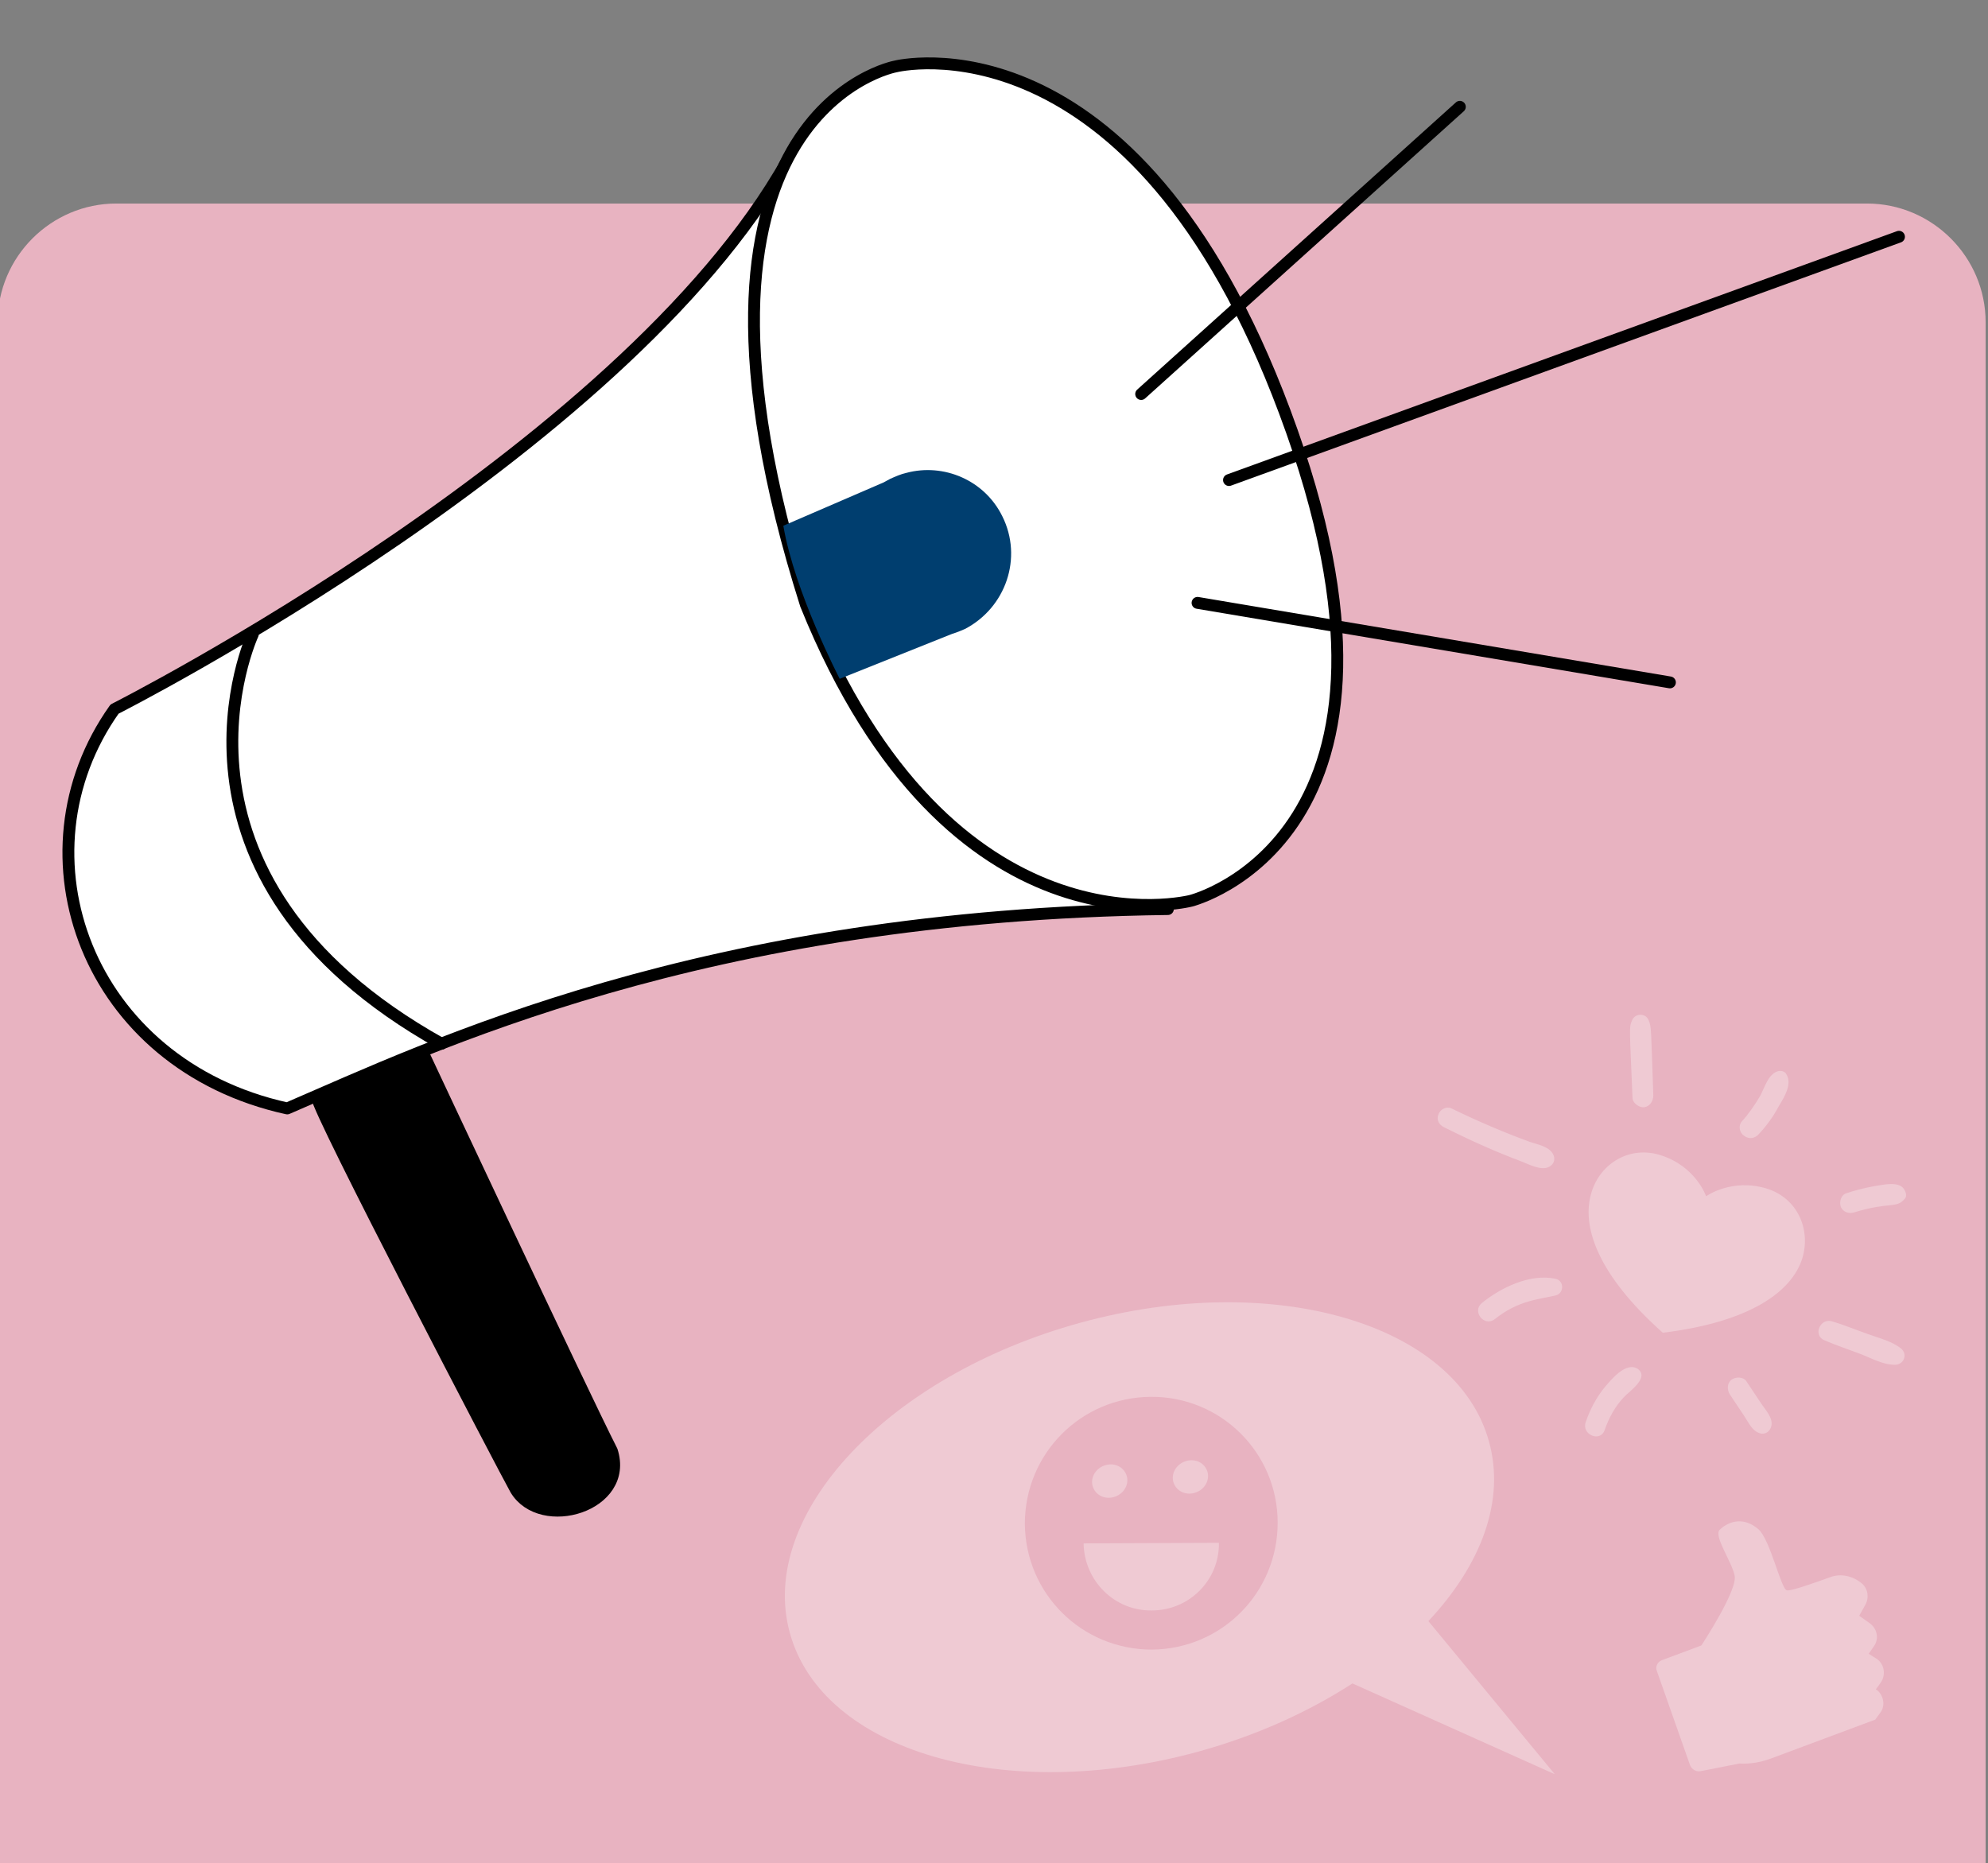 <?xml version="1.0" encoding="UTF-8"?>
<!-- Generator: Adobe Illustrator 27.0.0, SVG Export Plug-In . SVG Version: 6.00 Build 0)  -->
<svg xmlns="http://www.w3.org/2000/svg" xmlns:xlink="http://www.w3.org/1999/xlink" version="1.1" x="0px" y="0px" viewBox="0 0 335 314" style="enable-background:new 0 0 335 314;" xml:space="preserve">
<rect x="0" y="0" width="335" height="314" fill="#808080" stroke="none"/>
<style type="text/css">
	.st0{fill:#E8B3C1;}
	.st1{display:none;}
	.st2{display:inline;}
	.st3{fill:#003E6F;}
	.st4{fill:#FFFFFF;stroke:#003E6F;stroke-width:2;stroke-linecap:round;stroke-linejoin:round;stroke-miterlimit:10;}
	.st5{fill:none;stroke:#003E6F;stroke-width:2;stroke-linecap:round;stroke-linejoin:round;stroke-miterlimit:10;}
	.st6{fill:#FFFFFF;stroke:#003E6F;stroke-width:2;stroke-linecap:round;stroke-miterlimit:10;}
	.st7{fill:none;stroke:#003E6F;stroke-width:2;stroke-linecap:round;stroke-miterlimit:10;}
	.st8{fill:#FFFFFF;stroke:#003E6F;stroke-width:2;stroke-miterlimit:10;}
	.st9{fill:#003E6F;stroke:#003E6F;stroke-width:2;stroke-miterlimit:10;}
	.st10{display:inline;fill:#003E6F;}
	.st11{fill:#FFFFFF;stroke:#000000;stroke-width:2;stroke-linecap:round;stroke-linejoin:round;stroke-miterlimit:10;}
	.st12{fill:none;stroke:#FFFFFF;stroke-width:3;stroke-linecap:round;stroke-linejoin:round;stroke-miterlimit:10;}
	.st13{fill:#FFFFFF;}
	.st14{fill:none;stroke:#000000;stroke-width:2;stroke-linecap:round;stroke-linejoin:round;stroke-miterlimit:10;}
	.st15{fill:none;stroke:#FFFFFF;stroke-width:2.5;stroke-linecap:round;stroke-linejoin:round;stroke-miterlimit:10;}
	.st16{stroke:#000000;stroke-width:2;stroke-linecap:round;stroke-linejoin:round;stroke-miterlimit:10;}
	.st17{fill:#003E6F;stroke:#000000;stroke-width:2;stroke-linecap:round;stroke-linejoin:round;stroke-miterlimit:10;}
	.st18{opacity:0.3;fill:#FFFFFF;}
	.st19{opacity:0.3;}
	.st20{display:inline;opacity:0.3;fill:#FFFFFF;}
	.st21{display:inline;fill:#FFFFFF;}
	.st22{display:inline;fill:#003E6F;stroke:#000000;stroke-width:2;stroke-miterlimit:10;}
	.st23{display:inline;fill:none;stroke:#000000;stroke-width:2;stroke-miterlimit:10;}
	.st24{display:inline;fill:none;stroke:#FFFFFF;stroke-width:2;stroke-miterlimit:10;}
	.st25{fill:none;stroke:#000000;stroke-width:2;stroke-miterlimit:10;}
</style>
<g id="fonds">
	<path id="Rectangle_275_00000078762555357232578740000011918690818632854944_" class="st0" d="M19.6,34.3h295c11,0,20,9,20,20v260   l0,0h-335l0,0v-260C-0.4,43.3,8.6,34.3,19.6,34.3z"></path>
</g>
<g id="activités_enfants" class="st1">
	<g class="st2">
		<path class="st3" d="M161.4,276.9l19.7-4c0,0-1.9-73.6-65.4-66.5c-63.5,7.1-36.2,86.2-36.2,86.2l22.5-4.7"></path>
		<path class="st4" d="M87.1,256.7l-0.3-5.9l31.8-6.7l0.4-24l6.5,22.9l34.3-7l0.9,5.4c0,0,9.7,0.8,9.7,7.8c0,7-6.9,8.1-6.9,8.1    s4.2,32.8-27.5,39.8c-16.4,3.6-27.2-2.1-34.1-9.4c-6.5-6.8-9.5-15.1-10.6-18.4c-3.3,0.3-11.9-0.6-11.8-6.5    C79.7,257.2,87.1,256.7,87.1,256.7z"></path>
		<circle class="st0" cx="109.9" cy="267.5" r="5.7"></circle>
		<circle class="st0" cx="143.1" cy="260.2" r="5.7"></circle>
		<path class="st3" d="M117.3,254.7c-0.4-1.3-1.7-2-3-1.6c-1.3,0.4-2,1.7-1.6,3c0.4,1.3,1.7,2,3,1.6    C116.9,257.3,117.6,256,117.3,254.7z"></path>
		<path class="st3" d="M134.7,252.1c-0.4-1.3-1.7-2-3-1.6c-1.3,0.4-2,1.7-1.6,3c0.4,1.3,1.7,2,3,1.6S135.1,253.4,134.7,252.1z"></path>
		<path class="st5" d="M122.9,266c2-2.4,5.5-3.9,9.3-0.8"></path>
		<path class="st5" d="M139.5,275.3c-0.9,2.7-3.1,6.8-8.2,7.8c-5.2,1-8.8-2-10.7-4.2"></path>
	</g>
	<g class="st2">
		<path class="st4" d="M195.5,232.1c0,0-9.4-2.8-11.5,5.4c-1.9,7.5,8.4,8.2,8.4,8.2"></path>
		<path class="st4" d="M274.6,250.2c0,0,11.2,1,8.7,10.6c-2.1,8.2-12.5,3.8-12.5,3.8"></path>
		<path class="st4" d="M197.4,227.3c0,0-22.9,49.4,26.4,63.2c49.2,13.8,51.9-48.7,51.9-48.7"></path>
		<circle class="st0" cx="215.8" cy="251.2" r="5.7"></circle>
		<circle class="st0" cx="252.5" cy="260.1" r="5.7"></circle>
		<path class="st3" d="M228.6,240.5c-0.2-1.3-1.4-2.3-2.7-2.1c-1.3,0.2-2.3,1.4-2.1,2.7c0.2,1.3,1.4,2.3,2.7,2.1    C227.8,243,228.8,241.8,228.6,240.5z"></path>
		<path class="st3" d="M248.2,244.5c-0.2-1.3-1.4-2.3-2.7-2.1c-1.3,0.2-2.3,1.4-2.1,2.7c0.2,1.3,1.4,2.3,2.7,2.1    C247.4,247,248.3,245.8,248.2,244.5z"></path>
		<path class="st5" d="M240.5,267.6c0,0-4,10.9-12.5,9.9c-8.4-1-9.8-12.6-9.8-12.6"></path>
		<path class="st6" d="M300.6,246.8L217.8,231l-24-4.6c0,0,7.2-30.7,48.7-24.2c37.2,5.8,34.9,39.9,34.9,39.9"></path>
		<path class="st3" d="M217.8,231c0,0,5.8-25.8,25.9-28.3c14.9,9.5,11.6,35.5,11.6,35.5"></path>
		<path class="st3" d="M236.8,201.5c0,0-2.2-7.2,7.5-5.2c8.6,1.8,3.7,6.9,3.7,6.9"></path>
		<path class="st7" d="M232.3,249.4c0,0,8.7,1.3,7.7,6.1c-1,4.7-9.5,2.5-9.5,2.5"></path>
	</g>
	<g class="st2">
		<path class="st8" d="M146.5,152.1l-50.4-40.6c0,0-3.1,5.7-20.7,25.2s-9.3,33-9.3,33s10.1,32.1,48.4,21.8    C157.4,180,146.5,152.1,146.5,152.1z"></path>
		<path class="st8" d="M82.4,114.6c-14.5-13.7-36.2,1.6-41.7,14.8c-16.9,35.5-25.5,32.7-25.5,32.7s25.7,11.9,41-5.8"></path>
		<circle class="st0" cx="128.9" cy="161.9" r="5.7"></circle>
		<circle class="st0" cx="86.2" cy="168.3" r="5.7"></circle>
		<circle class="st3" cx="95.3" cy="156.8" r="2.4"></circle>
		<path class="st3" d="M115.3,153.1c-0.3-1.3-1.5-2.2-2.8-1.9c-1.3,0.3-2.2,1.5-1.9,2.8c0.3,1.3,1.5,2.2,2.8,1.9    S115.6,154.4,115.3,153.1z"></path>
		<path class="st5" d="M97.9,177.4c1.7,2.3,4.9,5.6,10.2,5c5.3-0.5,7.9-4.5,9-7.1"></path>
		<path class="st5" d="M104.7,163.4c0,0,6.4-1.6,7.1,2c0,0,1.4,3.5-5.8,4.9"></path>
		<path class="st8" d="M96.1,111.4c0,0,40.7-20.5,57.6,39.4C122.9,153.7,102.4,141.6,96.1,111.4z"></path>
		<path class="st8" d="M96.1,111.4c3.3,50-38.4,61.7-38.4,61.7S45.9,116.7,96.1,111.4z"></path>
	</g>
	<g class="st2">
		<path class="st8" d="M205.4,79.2l-0.8,5.1c4.2,2.1,8.5,5.6,7.1,9.9c-1.3,4.3-7.5,5.6-11.2,3.2c-15.4,30.1-44.6,19.3-44.6,19.3    c-33-12.8-25-40.6-25-40.6s-6.8,0.9-5.3-7.4c1.5-8.3,8.4-4,8.4-4l2.5-7.5c0,0,4.7-25.7,17.2-26.8s35.2,0.7,35.2,0.7l20.9,26.8    L205.4,79.2z"></path>
		<circle class="st0" cx="144.4" cy="79.6" r="5.7"></circle>
		<circle class="st0" cx="182.4" cy="90.9" r="5.7"></circle>
		<path class="st8" d="M175.9,27.8c23-18.3,38.6-3.1,44.4,8.1c13.8,31.2,26.8,30.5,26.8,30.5s-28.7,13.4-41.8-5.1"></path>
		<polyline class="st5" points="159.2,84.9 164.4,82.9 166.5,87.8   "></polyline>
		<path class="st5" d="M152.6,70c0,0,2.2,8.1,9.9,3.3"></path>
		<path class="st5" d="M170.3,75.9c0,0,1.3,6.5,9.9,3.6"></path>
		<path class="st5" d="M170.3,97.9c0,0-4.8,7.4-12.6,5.1c-7.7-2.3-7.8-11.1-7.8-11.1"></path>
		<path class="st8" d="M132.9,55.9c0,0,11.8-46.5,50.7-33.6s29.2,37.5,25.9,58.1l-36.8-12.2l2.6-26l-14.6,22L132.9,55.9z"></path>
	</g>
	<g class="st2">
		<path class="st4" d="M303.4,137.4c2.9-0.4,7,0,7,5.5c0,5.5-6.2,4-6.2,4s-0.4,40.4-35.2,40.4s-39.6-28.3-39.6-33    c0,0-6.6-0.4-6.6-6.2s6.2-5.9,6.2-5.9l-0.4-8.2l28.6-30.8l27.7,0.6l12.7,14.9L303.4,137.4z"></path>
		<circle class="st0" cx="246.7" cy="158.9" r="5.7"></circle>
		<circle class="st0" cx="288.7" cy="154" r="5.7"></circle>
		<path class="st5" d="M263.3,156.1c2.2-2.2,5.9-3.3,9.4,0.2"></path>
		<path class="st5" d="M276.1,164.4c0,0-1.3,8.6-7.8,9.2c-6.5,0.6-9.3-7.6-9.3-7.6"></path>
		<path class="st3" d="M259.6,143.6c-0.3-1.3-1.5-2.2-2.8-1.9c-1.3,0.3-2.2,1.5-1.9,2.8c0.3,1.3,1.5,2.2,2.8,1.9    S259.8,144.9,259.6,143.6z"></path>
		<path class="st3" d="M277.9,142.1c-0.3-1.3-1.5-2.2-2.8-1.9c-1.3,0.3-2.2,1.5-1.9,2.8c0.3,1.3,1.5,2.2,2.8,1.9    S278.2,143.4,277.9,142.1z"></path>
		<path class="st9" d="M284.8,103.8c-5.7-9.4-51.2-22.6-63.9,28.3C235.3,134.3,265,146.4,284.8,103.8z"></path>
		<path class="st9" d="M303.4,137.4c0,0-24.6-11-18.5-33.6C300.4,107.3,304.1,116.5,303.4,137.4z"></path>
	</g>
	<path class="st2" d="M108.9,61c-0.8-8.7-6.7-15.7-13.8-20.4c-6.4-4.3-17-6.7-22,1.1c-3.5,5.3-0.6,14,6.7,13.4   c8.1-0.7,7.7-11.1,4.4-16.2c-5.9-9-16.4-15.3-26.3-18.8c-1-0.4-1.5,1.3-0.5,1.6c8,2.8,15.4,7.3,21.4,13.4c3.1,3.1,6.5,7.1,6.2,11.7   c-0.3,5.4-6.2,8.9-10.2,4.4c-4.1-4.5,0.2-11,5-12.4c4.5-1.3,9.1,0,13,2.3c7.2,4.2,13.7,11.3,14.5,19.9   C107.3,62.1,109,62.1,108.9,61L108.9,61z"></path>
	<path class="st2" d="M64.3,206.9c-7.5,2-15.3,7-17.2,15c-1.6,6.6,1.3,15.3,8.5,17.2c7.3,1.9,10.9-6.8,4-10.1   c-7.9-3.7-18.8-1.6-26.1,2.3c-9.2,5-15.5,14.3-17.1,24.6c-0.2,1.1,1.5,1.5,1.6,0.5c2.8-17.7,19.8-30.6,37.8-26.8   c2,0.4,4.5,1.1,5.5,3.1c1.9,3.6-2.5,5.3-5.2,4.8c-1.2-0.2-2.4-1-3.4-1.8c-3.1-2.6-4.5-6.8-4.3-10.8c0.4-8.8,8.5-14.3,16.3-16.4   C65.8,208.3,65.3,206.7,64.3,206.9L64.3,206.9z"></path>
	<path class="st2" d="M41,75.2c13.6,4,27.3,8,40.9,11.9c1,0.3,1.6-1.3,0.6-1.6c-13.6-4-27.3-8-40.9-11.9C40.6,73.3,40,74.9,41,75.2   L41,75.2z"></path>
	<path class="st2" d="M263.9,81.5c12.8-6.2,25.6-12.4,38.3-18.6c1-0.5,0.4-2-0.6-1.6c-12.8,6.2-25.6,12.4-38.3,18.6   C262.3,80.4,262.9,81.9,263.9,81.5L263.9,81.5z"></path>
	<path class="st2" d="M273.3,203.2c13.4,4.6,26.8,9.3,40.3,13.9c1,0.4,1.7-1.2,0.7-1.6c-13.4-4.6-26.8-9.3-40.3-13.9   C273,201.3,272.3,202.9,273.3,203.2L273.3,203.2z"></path>
</g>
<g id="decors" class="st1">
	<path class="st10" d="M315,33H64.2l150.1,86.7L102.7,313H335V53C335,42,326,33,315,33z"></path>
	<g class="st2">
		<path class="st11" d="M66.9,53.1l0.2,0.2l59.8,48.6c1.2,0.9,1.3,2.6,0.4,3.8c-0.9,1.2-2.6,1.3-3.8,0.4L65.8,59.3L65.6,59    L50.7,77.3l38.9,72.1c0.5,1,0.4,2.1-0.3,3l-2.6,3.2l-7.1,8.7c-0.9,1.2-2.6,1.3-3.8,0.4c-1.2-0.9-1.3-2.6-0.4-3.8l6.7-8.2l1.9-2.4    L45.1,78.3c-0.5-1-0.4-2.1,0.3-3l17.7-21.7C64,52.4,65.7,52.2,66.9,53.1z"></path>
		<path class="st11" d="M74.6,56.6L182,143.9c0.6,0.5,0.7,1.5,0.2,2.1l-2.7,3.3l-0.4,0.6l-1.2,1.4c-0.5,0.7-1.5,0.8-2.1,0.3    L68.4,64.2c-0.6-0.5-0.7-1.5-0.2-2.1l1.2-1.4l0.4-0.6l2.7-3.3C73,56.2,74,56,74.6,56.6z"></path>
		<path class="st11" d="M73.2,159.8l2.4-2.9c1.2-1.4,3.3-1.7,4.7-0.5l2.8,2.3c1.4,1.2,1.7,3.3,0.5,4.7l-2.4,2.9L73.2,159.8z"></path>
	</g>
	<path class="st2" d="M20.8,214.6l44.6-54.8c2.5-3.1,7.1-3.6,10.2-1l6.1,5c3.1,2.5,3.6,7.1,1,10.2l-44.6,54.8L20.8,214.6z"></path>
	<g class="st2">
		<line class="st12" x1="62.8" y1="31.5" x2="56.6" y2="15.6"></line>
		<line class="st12" x1="47.4" y1="44.6" x2="32.9" y2="33.1"></line>
		<line class="st12" x1="21.5" y1="60.4" x2="38.5" y2="62.6"></line>
	</g>
	<g class="st2">
		<line class="st12" x1="184.5" y1="177.4" x2="190.7" y2="193.3"></line>
		<line class="st12" x1="199.9" y1="164.4" x2="214.5" y2="175.8"></line>
		<line class="st12" x1="225.8" y1="148.6" x2="208.9" y2="146.4"></line>
	</g>
	<path class="st10" d="M65.5,82.5l93,75.7c2.5,2,6.1,1.6,8.1-0.8l19.2-23.6c2-2.5,1.6-6.1-0.8-8.1L91.9,50c-2.5-2-6.1-1.6-8.1,0.8   L64.6,74.4C62.6,76.9,63,80.5,65.5,82.5z"></path>
</g>
<g id="graphisme_x26_illustrations" class="st1">
	<g class="st2">
		<path class="st13" d="M298.1,242.6l-21.6-22.8v-125c0-5.9-4.8-10.7-10.7-10.7H69.5c-5.9,0-10.7,4.8-10.7,10.7v125l-21.7,22.8    c-0.9,0.5-1.4,1.4-1.4,2.4v11.4c0,1.6,1.3,2.8,2.8,2.8h258.3c1.6,0,2.8-1.3,2.8-2.8v-11.4C299.5,244,298.9,243.1,298.1,242.6z"></path>
		<path class="st14" d="M294.5,259.8H40.7c-3.1,0-5.6-2.5-5.6-5.6v-3.8c0-3.1,2.5-5.6,5.6-5.6h253.8c3.1,0,5.6,2.5,5.6,5.6v3.8    C300.1,257.2,297.6,259.8,294.5,259.8z"></path>
		<path class="st14" d="M276.7,221.3V94.3c0-5.4-4.4-9.8-9.8-9.8H68.2c-5.4,0-9.8,4.4-9.8,9.8v127.1"></path>
		<line class="st14" x1="58.5" y1="221.3" x2="276.8" y2="221.4"></line>
		<line class="st14" x1="58.5" y1="221.3" x2="35.3" y2="245.7"></line>
		<line class="st14" x1="276.7" y1="221.3" x2="299.5" y2="245.3"></line>
		<rect x="64.9" y="94.1" class="st3" width="205.3" height="117.4"></rect>
		<path class="st14" d="M147.2,244.7C147.2,244.8,147.2,244.8,147.2,244.7c0,2.6,3.5,4.6,5.4,4.6h29.8c1.9,0,5.4-2,5.4-4.5    c0,0,0-0.1,0-0.1H147.2z"></path>
		<g>
			<circle class="st13" cx="145.3" cy="134.3" r="3.8"></circle>
			<circle class="st13" cx="189.8" cy="134.3" r="3.8"></circle>
		</g>
		<path class="st15" d="M206.7,156.9c-5.5,10.3-17,25-38.4,25.5c-21.7,0.6-34-14-39.9-24"></path>
		<line class="st14" x1="95.6" y1="229.3" x2="239.2" y2="229.3"></line>
		<line class="st14" x1="92.9" y1="233.8" x2="241.9" y2="233.8"></line>
		<line class="st14" x1="89.4" y1="238.8" x2="245.4" y2="238.8"></line>
		<g>
			<g>
				<line class="st12" x1="48.9" y1="125.6" x2="29.9" y2="114.4"></line>
				<line class="st12" x1="43.7" y1="151.1" x2="19.8" y2="151.1"></line>
				<line class="st12" x1="29.9" y1="187.7" x2="48.9" y2="176.5"></line>
			</g>
			<line class="st12" x1="285.4" y1="176.6" x2="304.4" y2="187.9"></line>
			<line class="st12" x1="290.6" y1="151.2" x2="314.5" y2="151.2"></line>
			<line class="st12" x1="304.4" y1="114.5" x2="285.4" y2="125.8"></line>
		</g>
		<g>
			<g>
				<path class="st11" d="M291.3,220.2c11.4,0,20.6,3.2,20.6,7v39.4c0,3.9-9.2,7-20.6,7s-20.6-3.2-20.6-7v-39.4      C270.7,223.4,280,220.2,291.3,220.2z"></path>
				<path class="st14" d="M279.7,257.3l-0.8,3.3c-0.5,2.2,0.5,4.4,2.3,4.9l4.4,1.1c1.8,0.4,3.7-1,4.3-3.3l0.8-3.3"></path>
				<polyline class="st11" points="297.1,184.4 279.3,257.2 291.2,260.2 309.1,187.3     "></polyline>
				<polyline class="st14" points="300,187.4 282.6,258.1 287.8,259.3 305.1,188.8     "></polyline>
				<polyline class="st11" points="297.1,184.4 307.8,166.7 309.1,187.3     "></polyline>
				<path class="st14" d="M297.1,184.4"></path>
				<path class="st14" d="M297.1,184.4c-0.3,1.3,2.1,3.1,5.4,3.9s6.2,0.3,6.6-1"></path>
				<path class="st14" d="M259.1,201.9"></path>
				<g>
					<path class="st11" d="M268.7,198.1c0,0,1.2-16.1-17.5-16.5c2.9,2.3,3.2,7.4,3.4,8.6c0.7,6.2,2,7.9,8,11.4       C262.6,201.5,266.2,200.4,268.7,198.1z"></path>
					<path class="st11" d="M270.9,202.1l32.7,58.5c1,1.8,0.4,4.1-1.4,5.1l-0.3,0.2c-1.8,1-4.1,0.4-5.1-1.4L264.1,206       C267.8,205.5,270.1,203,270.9,202.1z"></path>
					<path class="st11" d="M264.2,206.1c-0.2,0.1-0.4,0.1-0.6,0.1l-2.9-5.6c4.3-1.1,7.6-4.2,7.6-4.2l2.9,5.6c0,0-0.1,0.1-0.2,0.3       C271,202.3,268.3,204.9,264.2,206.1z"></path>
				</g>
				<path class="st14" d="M270.7,227.3c0,3.9,9.2,7,20.6,7c11.4,0,20.6-3.2,20.6-7"></path>
			</g>
			<path d="M308.2,173.7c0,0-2.4,1-4-1c0.9-1.6,3.6-6,3.6-6L308.2,173.7z"></path>
		</g>
	</g>
</g>
<g id="animations_commerciales">
	<g>
		<path class="st11" d="M196.8,153.2c-78.6,1-124.2,23.2-148.4,33.6c-33.8-7.4-46.5-42.8-29.1-67.3c0,0,88.8-44.9,114.7-94.9"></path>
		<path class="st16" d="M53.5,185c-0.5,1.3,31.8,63.2,33.4,66c4.3,7.2,19.2,2.8,16.2-6.5c-4.8-9.4-31.8-67-31.8-67"></path>
		<path class="st11" d="M150.9,11.2c0,0-41.4,7.6-15.1,90.7c24.4,60.5,64.9,49.9,64.9,49.9s42.6-10.7,15.8-82.4    C191,1.1,150.9,11.2,150.9,11.2z"></path>
		<path class="st14" d="M42.6,106.9c0,0-18.9,40.7,31.8,69"></path>
		<path class="st3" d="M168.9,87c-3-6.1-9.9-9-16.2-7.3c-0.9,0.2-1.8,0.6-2.7,1c-0.4,0.2-0.7,0.4-1.1,0.6l-16.9,7.3    c1.9,11.2,9.5,25.8,9.5,25.8l19-7.6c0.7-0.2,1.4-0.5,2.1-0.8C169.5,102.4,172.4,94,168.9,87z"></path>
		<g>
			<line class="st17" x1="192.3" y1="66.4" x2="246" y2="18"></line>
			<line class="st17" x1="201.8" y1="101.6" x2="281.4" y2="115"></line>
			<line class="st17" x1="207.1" y1="80.9" x2="320" y2="39.9"></line>
		</g>
	</g>
	<path class="st18" d="M280,279.8l6.7-2.5c0,0,6.2-9.4,5.6-11.8c-0.5-2.4-3.6-6.7-2.5-7.7c1.1-1.1,3.7-2.5,6.5-0.1   c2,1.7,3.8,10.1,4.8,10.3c0.6,0.2,4.5-1.2,7.3-2.2c1.8-0.7,3.9-0.2,5.4,1.1l0,0c1,0.9,1.2,2.4,0.5,3.6l-1,1.8l1.7,1.2   c1.3,0.9,1.7,2.6,0.8,3.9l-0.9,1.3l1.1,0.7c1.5,0.8,1.9,2.8,0.9,4.2l-0.8,1.1l0.3,0.2c1.1,1,1.3,2.7,0.4,3.8l-0.8,1.1l-17.7,6.6   c-1.7,0.6-3.4,0.9-5.2,0.8l-6.6,1.3c-0.7,0.1-1.4-0.3-1.7-1l-5.6-15.9C278.9,280.9,279.3,280.1,280,279.8z"></path>
	<path class="st18" d="M303.7,212.1c-1.8,5.6-8.8,10.7-23.5,12.5c-11-9.8-13.8-18-12-23.7c1.5-4.9,6.5-7.9,11.7-6.2   c5.9,1.9,7.6,6.9,7.6,6.9s4.3-3.1,10.2-1.3C302.9,201.9,305.2,207.2,303.7,212.1z M261.1,196.6c0.7-0.4,1-1.1,0.7-1.9   c-0.6-1.5-2.7-1.8-4.1-2.3c-4.1-1.5-8.6-3.4-13.1-5.6c-0.8-0.4-1.9,0.1-2.2,1c-0.4,0.9,0.1,1.8,1,2.2c4.8,2.4,8.9,4.2,12.9,5.7   C257.6,196.2,259.8,197.4,261.1,196.6z M314.7,224.8c-2-0.7-3.9-1.5-5.9-2.1c-2.1-0.7-3.4,2.4-1.3,3.2c1.9,0.8,3.9,1.5,5.8,2.2   c1.9,0.7,3.9,1.9,6,1.9c1.5,0,2.2-1.7,1.1-2.7C318.8,226,316.6,225.5,314.7,224.8z M262.1,215.5c-4.3-0.9-9.2,1.5-12.4,4.1   c-1.7,1.4,0.4,4.1,2.2,2.7c4-3.2,7.4-3.3,10.3-4C263.6,217.9,263.6,215.8,262.1,215.5z M270.4,233.8c-1.4,1.7-2.5,3.8-3.2,5.9   c-0.7,2.1,2.5,3.4,3.2,1.3c0.7-2,1.7-3.9,3.2-5.5c0.9-1,4.4-3.3,2.4-4.8C274,229.4,271.5,232.5,270.4,233.8z M294.3,232.8   c-0.5-0.8-1.8-0.8-2.5-0.3c-0.8,0.6-0.8,1.7-0.3,2.5c0.8,1.2,1.6,2.4,2.4,3.6c0.8,1.2,1.4,2.7,2.9,3c0.9,0.1,1.5-0.5,1.7-1.3   c0.3-1.4-1.1-2.8-1.8-3.9C295.9,235.2,295.1,234,294.3,232.8z M277.1,186.6c1-0.2,1.5-1.1,1.5-2c-0.4-11.5-0.3-11.5-0.8-12.7   c-0.5-1.2-2.3-1.2-2.8,0.1c-0.5,1.2-0.4,1,0.1,13.1C275.2,186,276.3,186.7,277.1,186.6z M296.4,191.1c1.3-1.4,2.4-2.9,3.3-4.6   c0.9-1.5,2.4-3.8,1.3-5.5c-0.2-0.4-0.8-0.6-1.3-0.5c-1.7,0.4-2.3,2.7-3.1,4.2c-0.9,1.5-1.9,3-3.1,4.3c-0.6,0.7-0.4,1.9,0.4,2.4   C294.8,192.1,295.8,191.8,296.4,191.1z M320.6,200.1c-1.1-1-3.4-0.4-4.8-0.2c-1.6,0.3-3.2,0.7-4.7,1.2c-0.9,0.3-1.2,1.5-0.9,2.3   c0.4,0.9,1.4,1.2,2.3,0.9c5.9-1.8,7-0.6,8.4-2.2C321.5,201.6,321.1,200.6,320.6,200.1z"></path>
	<g class="st19">
		<path class="st13" d="M194.1,271.4c6.3,0,11.4-5.1,11.3-11.4l-22.8,0.1C182.7,266.4,187.8,271.5,194.1,271.4z"></path>
		<path class="st13" d="M188.2,252.1c1.5-0.7,2.2-2.4,1.5-3.8c-0.7-1.4-2.4-1.9-3.9-1.2c-1.5,0.7-2.2,2.4-1.5,3.8    C185,252.3,186.7,252.8,188.2,252.1z"></path>
		<path class="st13" d="M182.1,222.9c-32.5,8.9-54.5,32.4-49,52.3c5.5,20,36.3,28.9,68.8,20c9.8-2.7,18.6-6.7,26-11.5l34.1,15.3    l-21.3-25.8c8.9-9.5,13-20.3,10.2-30.3C245.4,223,214.6,214,182.1,222.9z M215.3,256.6c0,11.8-9.4,21.3-21.2,21.4    c-11.8,0-21.3-9.4-21.4-21.2c0-11.8,9.4-21.3,21.2-21.4C205.7,235.3,215.3,244.8,215.3,256.6z"></path>
		<path class="st13" d="M199.4,246.4c-1.5,0.7-2.2,2.4-1.5,3.8c0.7,1.4,2.4,1.9,3.9,1.2c1.5-0.7,2.2-2.4,1.5-3.8    C202.6,246.2,200.9,245.7,199.4,246.4z"></path>
	</g>
</g>
<g id="votre_concept" class="st1">
	<g class="st2">
		<path class="st11" d="M197.7,244.8c0,0,2-11,11-23.3c17.3-20.1,26.7-36.7,26.4-57.9h-19.9c0-7.2-5.8-13-13-13s-13,5.8-13,13h-21.5    v-19.7v-3.2c-7.2,0-13-5.8-13-13c0-7.2,5.8-13,13-13V91.9c0,0-71.7,3.2-71,71.7c-0.3,21.3,9.1,37.8,26.4,57.9    c9.1,12.2,11,23.3,11,23.3h63.1H197.7z"></path>
		<path class="st17" d="M209.9,54.7V80c-7.2,0-13,5.8-13,13c0,7.2,5.8,13,13,13v25.3l22.1,0l0,0l0,0c0-7.2,5.8-13,13-13    c7.2,0,13,5.8,13,13l0,0v0h21.9C281.3,118.4,273,58,209.9,54.7z"></path>
		<path class="st14" d="M154,244.9c-1.4-16.6-7.3-74.8-19.5-64.7c-5.6,4.7,6.3,13,18.9,13c24.7,0,20.3-18.5,13.2-18.5    c-7.5,0-9.6,18.5,8.9,18.5c21.3,0,25.9-7.8,22.5-12.2c-0.6-0.8-9.3-13.1-19.5,65"></path>
		<g>
			<path class="st11" d="M190.7,274.6h-49.2c-3.1,0-5.5-2.5-5.5-5.5v0c0-3.1,2.5-5.5,5.5-5.5h49.2c3.1,0,5.5,2.5,5.5,5.5v0     C196.3,272.1,193.8,274.6,190.7,274.6z"></path>
			<path class="st11" d="M190.4,285.6h-48.4c-3.1,0-5.5-2.5-5.5-5.5l0,0c0-3.1,2.5-5.5,5.5-5.5h48.4c3.1,0,5.5,2.5,5.5,5.5l0,0     C195.9,283.1,193.4,285.6,190.4,285.6z"></path>
			<path class="st11" d="M190.7,263.5h-49.2c-3.1,0-5.5-2.5-5.5-5.5v0c0-3.1,2.5-5.5,5.5-5.5h49.2c3.1,0,5.5,2.5,5.5,5.5v0     C196.3,261,193.8,263.5,190.7,263.5z"></path>
			<path class="st11" d="M178,245h-42c0,0,0,0.1,0,0.1c0,4,2.3,7.2,5,7.2h50.3c2.8,0,5-3.2,5-7.2c0,0,0-0.1,0-0.1H178"></path>
			<path class="st11" d="M142.1,285.6c0,0,0,0.1,0,0.1c0,4.1,4.2,7.3,6.4,7.3h35.3c2.2,0,6.4-3.3,6.4-7.3c0,0,0-0.1,0-0.1H142.1z"></path>
			<path class="st11" d="M151.7,293.1c0,0,0,0.1,0,0.1c0,3.1,2.3,5.5,5,5.5h18.7c2.8,0,5-2.5,5-5.5c0,0,0-0.1,0-0.1H151.7z"></path>
		</g>
		<line class="st14" x1="166.2" y1="63" x2="166.2" y2="17"></line>
		<line class="st14" x1="114.5" y1="74.2" x2="90.9" y2="33.9"></line>
		<line class="st14" x1="64.9" y1="160.9" x2="17.6" y2="160.9"></line>
		<line class="st14" x1="264.5" y1="163.6" x2="312.2" y2="163.6"></line>
		<line class="st14" x1="77.9" y1="111.2" x2="36.1" y2="87.2"></line>
		<line class="st14" x1="79.1" y1="209.8" x2="39.3" y2="234.6"></line>
		<line class="st14" x1="251.7" y1="213.3" x2="290.7" y2="235.8"></line>
	</g>
</g>
<g id="nos_concepts" class="st1">
	<path class="st20" d="M29.8,104.3c0,0,7.6-2.6,22.7-32.1c6.9-11.3,26.7-21.7,41.2,10.4c5,6.3,9.1-0.3,9.1-0.3   c3.3-6,21.5-21.9,37.4,5c10.7-2.9,21.4,5.7,20.1,11.3c8.2,1.3,6.9,5.7,6.9,5.7H29.8z"></path>
	<path class="st2" d="M116.7,195c0,0,18.5,9.4,22.7,19.7c-3.9,23.2-22.8,58.5-47,69.2c5-13.7,7.4-21.9,6-27   c-6.4,6.2-26.1,22-41.5,25.5c1.3-12.6,9.3-33.5,18.1-45.9c-5.5-0.6-10.2,1.1-16.4,3.2C78.6,210.6,95.6,202.3,116.7,195z"></path>
	<path class="st21" d="M121.3,197.4c0,0-22.6,7.7-40,31.1c5-2.5,16.5-7.6,21.1-6.9c-13,8.7-17.1,19.8-21,32.8   c14.3-6.2,18.9-12.7,26.4-21.3c2.6,10.7-0.2,20.8-0.2,20.8s22.8-20.2,28.1-44.7C132.5,204.5,121.3,197.4,121.3,197.4z"></path>
	<path class="st21" d="M136.3,148c-0.4,0-0.7,0-1.1,0c-1.8,0.1-3.4,0.9-4.6,2.3l-0.7,0.8c-1.2,1.4-1.8,3.1-1.7,4.9   c0,0.3,0.1,0.5,0.1,0.8c-0.3,0-0.5,0-0.8,0c-1.8,0.1-3.4,0.9-4.6,2.3l-0.7,0.8c-1.2,1.4-1.8,3.1-1.7,4.9c0,0.3,0.1,0.7,0.2,1   c-0.2,0-0.3,0-0.5,0c-1.8,0.1-3.4,0.9-4.6,2.3l-0.7,0.8c-2.3,2.6-2.2,6.6,0.2,9.1c-2.4,3.8-1.4,9.4,0.8,11.3l1.6,1.4   c-1.8,2.9-1.4,6.7,1.1,8.9l14.9,13c1.2,1.1,2.7,1.6,4.3,1.6c1.6,0,3.3-0.6,4.6-1.7l1.6,1.4c1.1,0.9,2.9,1.5,4.9,1.5   c0.3,0,0.5,0,0.8,0c2.2-0.2,4.1-0.9,5.6-2.1c1.2,0.8,2.5,1.3,4,1.3c0.2,0,0.3,0,0.5,0c1.8-0.1,3.4-0.9,4.6-2.3l0.7-0.8   c1.3-1.5,1.9-3.5,1.6-5.4c0.2,0,0.4,0,0.6,0c0.2,0,0.3,0,0.5,0c1.8-0.1,3.4-0.9,4.6-2.3l0.7-0.8c1.2-1.4,1.8-3.1,1.7-4.9   c0-0.3-0.1-0.5-0.1-0.8c0.1,0,0.2,0,0.3,0c0.2,0,0.3,0,0.5,0c1.8-0.1,3.4-0.9,4.6-2.3l0.7-0.8c1.2-1.4,1.8-3.1,1.7-4.9   c0-0.4-0.1-0.7-0.2-1.1c0.5,0,1-0.1,1.6-0.2c1.7-0.4,3.3-1.4,4.7-2.7l-50-43.8C136.9,143.6,136.2,146,136.3,148z"></path>
	<path class="st22" d="M140.6,141.4l0.3,0.3l50,43.9c0,0,9.7-7.9,25.9-11.8c28.5-4.8,48.2-12.2,63.6-30.2   c24.5-27.3,24.7-53.6,18.3-73.6c-8.9-27.5-31.8-47.7-60.3-52.9c-20.6-3.8-46.7-0.1-70.5,27.7c-15.9,17.6-20.6,38-21.7,67   c-1.8,16.6-8.3,27.2-8.3,27.2l50,43.9l0.3,0.3"></path>
	<polygon class="st2" points="135.9,139.2 138.4,141.4 138.4,141.4  "></polygon>
	<polygon class="st2" points="188.4,185.2 190,186.6 188.4,185.2  "></polygon>
	<path class="st23" d="M120.7,141.5c0,0-36.2,38.4-99.7,47.1"></path>
	<path class="st23" d="M179.6,205.8c0,0-21.3,47.6,2,89.5"></path>
	<path class="st23" d="M195.7,197.4c0,0-0.7,22.9,24.5,37.7"></path>
	<path class="st23" d="M116.2,120.7c0,0-7.2,10.1-44.2,10.9"></path>
	<path class="st24" d="M154.8,153.9c10.4-14.1,46.2-64.5,29.5-64.9c-7.7-0.2-4,14.7,6,23.5c19.6,17.2,29-0.6,23.3-5.5   c-5.9-5.2-20.5,8-5.8,20.9c16.9,14.8,26,11.8,26.3,5.9c0.1-1,1.7-16.8-60.7,38"></path>
	<g class="st2">
		<path class="st25" d="M164.1,203.7L123.3,168c-2-1.7-2.2-4.7-0.4-6.7l1.5-1.7c1.7-2,4.7-2.2,6.7-0.4l40.7,35.7    c2,1.7,2.2,4.7,0.4,6.7l-1.5,1.7C169,205.2,166,205.4,164.1,203.7z"></path>
		<path class="st25" d="M156.1,212.2L116,177c-2-1.7-2.2-4.7-0.4-6.7l1.5-1.7c1.7-2,4.7-2.2,6.7-0.4l40.1,35.2    c2,1.7,2.2,4.7,0.4,6.7l-1.5,1.7C161,213.7,158,213.9,156.1,212.2z"></path>
		<path class="st25" d="M171.8,194.9L131,159.2c-2-1.7-2.2-4.7-0.4-6.7l1.5-1.7c1.7-2,4.7-2.2,6.7-0.4l40.7,35.7    c2,1.7,2.2,4.7,0.4,6.7l-1.5,1.7C176.7,196.4,173.7,196.6,171.8,194.9z"></path>
		<path class="st25" d="M173.7,170.7l-33.3-29.2c0,0-0.1,0.1-0.1,0.1c-2.8,3.2-3.2,7.3-1,9.2l39.9,35c2.2,1.9,6.2,0.9,9-2.2    c0,0,0.1-0.1,0.1-0.1L173.7,170.7"></path>
		<path class="st25" d="M116.9,177.9c0,0-0.1,0.1-0.1,0.1c-2.8,3.2-1.8,8.7-0.1,10.3l28,24.6c1.8,1.5,7.3,1.8,10.2-1.4    c0,0,0.1-0.1,0.1-0.1L116.9,177.9z"></path>
		<path class="st25" d="M119.4,190.5C119.3,190.6,119.3,190.6,119.4,190.5c-2.2,2.5-2.1,6,0.1,8l14.9,13c2.2,1.9,5.7,1.5,7.8-0.9    c0,0,0-0.1,0.1-0.1L119.4,190.5z"></path>
	</g>
	<path class="st20" d="M334.8,262.7c-3.1-2.6-7.3-4.4-12.9-4.4c-5.8,0-10.5,4.2-13.9,9.3c-6.9-13-34.8-25.4-50.1,1.7   c-18.1-3.8-24.1,6.6-24.1,16h101.1V262.7z"></path>
</g>
</svg>
